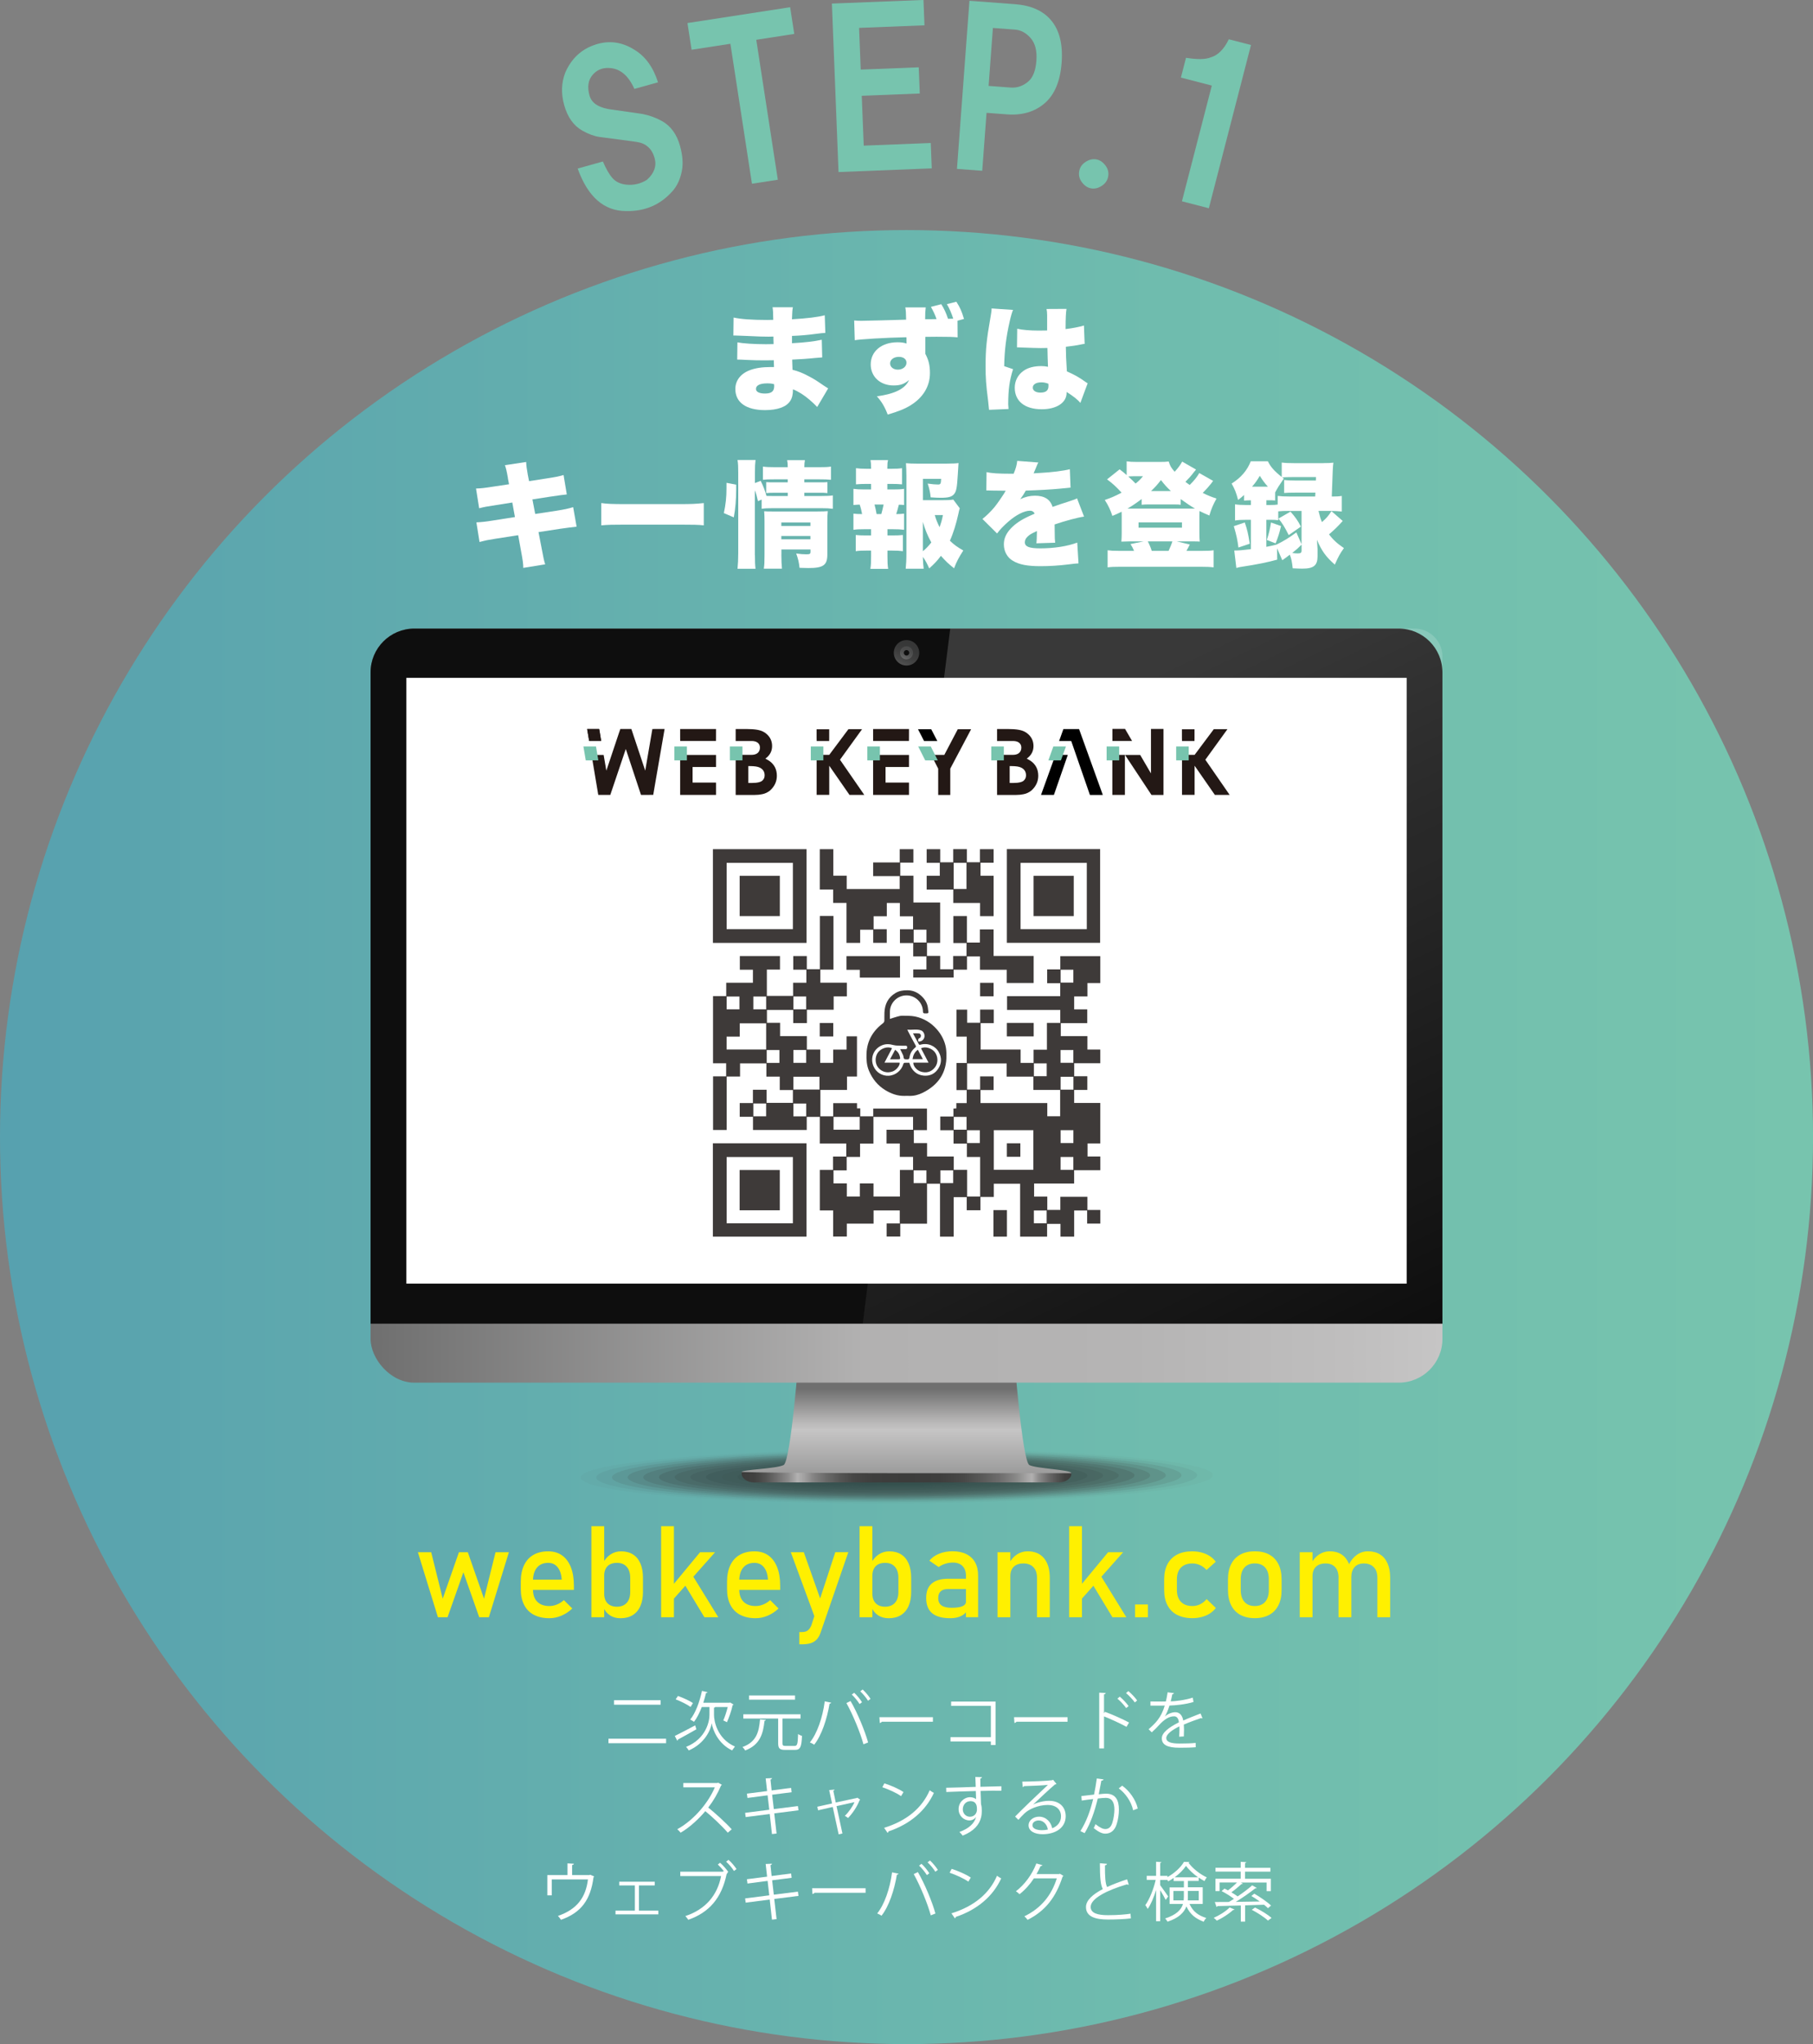 <?xml version="1.0" encoding="UTF-8"?><svg xmlns="http://www.w3.org/2000/svg" xmlns:xlink="http://www.w3.org/1999/xlink" viewBox="0 0 487.73 549.6"><rect x="0" y="0" width="487.73" height="549.6" fill="#808080" stroke="none"/><defs><style>.i{fill:url(#e);}.j{fill:url(#d);}.k{fill:url(#c);}.l{fill:url(#b);}.m{fill:#272727;opacity:.62;}.n{fill:#3b3b3b;opacity:.25;}.o{fill:#373737;opacity:.31;}.p{fill:#444;opacity:.06;}.q{mix-blend-mode:multiply;opacity:.64;}.r{fill:#313131;opacity:.44;}.s{fill:#fff000;}.t{fill:#343434;opacity:.38;}.u{fill:#1a1a1a;opacity:.88;}.v{isolation:isolate;}.w{fill:#3e3e3e;opacity:.19;}.x{fill:#3e3a39;}.y{fill:#141414;}.z{fill:#231815;}.aa{fill:#fff;}.ab{fill:#77c4ae;}.ac{fill:#1e1e1e;opacity:.81;}.ad{fill:#242424;opacity:.69;}.ae{fill:#474747;opacity:0;}.af{fill:#212121;opacity:.75;}.ag{fill:#2a2a2a;opacity:.56;}.ah{fill:#414141;opacity:.12;}.ai{fill:#171717;opacity:.94;}.aj{fill:url(#f);}.aj,.ak{opacity:.56;}.ak{fill:url(#g);}.al{fill:url(#h);opacity:.18;}.am{fill:#2e2e2e;opacity:.5;}.an{fill:#0e0e0e;}</style><linearGradient id="b" x1="0" y1="305.73" x2="487.73" y2="305.73" gradientUnits="userSpaceOnUse"><stop offset="0" stop-color="#57a1af"/><stop offset=".11" stop-color="#5ca6ae"/><stop offset=".64" stop-color="#6fbcae"/><stop offset=".99" stop-color="#77c4ae"/></linearGradient><linearGradient id="c" x1="199.52" y1="396.1" x2="288.23" y2="396.1" gradientUnits="userSpaceOnUse"><stop offset="0" stop-color="#3c3c3b"/><stop offset=".04" stop-color="#414140"/><stop offset=".07" stop-color="#50504f"/><stop offset=".1" stop-color="#696868"/><stop offset=".14" stop-color="#8b8a8a"/><stop offset=".17" stop-color="#b2b1b1"/><stop offset=".19" stop-color="#a1a0a0"/><stop offset=".22" stop-color="#828181"/><stop offset=".26" stop-color="#686867"/><stop offset=".3" stop-color="#545453"/><stop offset=".34" stop-color="#464645"/><stop offset=".4" stop-color="#3e3e3d"/><stop offset=".5" stop-color="#3c3c3b"/><stop offset=".6" stop-color="#3e3e3d"/><stop offset=".67" stop-color="#474746"/><stop offset=".72" stop-color="#565655"/><stop offset=".78" stop-color="#6c6b6b"/><stop offset=".83" stop-color="#878786"/><stop offset=".87" stop-color="#a9a8a8"/><stop offset=".88" stop-color="#b2b1b1"/><stop offset=".9" stop-color="#8d8c8c"/><stop offset=".93" stop-color="#6a6969"/><stop offset=".96" stop-color="#50504f"/><stop offset=".98" stop-color="#414140"/><stop offset="1" stop-color="#3c3c3b"/></linearGradient><linearGradient id="d" x1="243.87" y1="373.39" x2="243.87" y2="396.33" gradientUnits="userSpaceOnUse"><stop offset="0" stop-color="#6f6f6f"/><stop offset=".11" stop-color="#838383"/><stop offset=".36" stop-color="#b3b2b2"/><stop offset=".48" stop-color="#c6c5c5"/><stop offset="1" stop-color="#9b9b9b"/></linearGradient><linearGradient id="e" x1="99.69" y1="270.38" x2="388.04" y2="270.38" gradientUnits="userSpaceOnUse"><stop offset="0" stop-color="#6f6f6f"/><stop offset=".46" stop-color="#b2b1b1"/><stop offset=".71" stop-color="#b5b4b4"/><stop offset=".91" stop-color="#bfbebe"/><stop offset="1" stop-color="#c6c5c5"/></linearGradient><linearGradient id="f" x1="245.28" y1="172.42" x2="242.45" y2="178.62" gradientUnits="userSpaceOnUse"><stop offset="0" stop-color="#565757"/><stop offset=".33" stop-color="#595a5a"/><stop offset=".59" stop-color="#636363"/><stop offset=".82" stop-color="#737474"/><stop offset="1" stop-color="#868686"/></linearGradient><linearGradient id="g" x1="244.59" y1="173.93" x2="243.14" y2="177.11" xlink:href="#f"/><linearGradient id="h" x1="359.95" y1="369.61" x2="275.24" y2="192.57" gradientUnits="userSpaceOnUse"><stop offset="0" stop-color="#fff" stop-opacity="0"/><stop offset="1" stop-color="#fff"/></linearGradient></defs><g class="v"><g id="a"><circle class="l" cx="243.87" cy="305.73" r="243.87"/><path class="aa" d="M197.37,85.38c1.83.43,5.03.65,8.94.65.37,0,.78,0,1.71-.03-.03-2.05-.06-2.61-.19-3.38h5.47c-.16.84-.16,1.06-.25,3.23,4.13-.25,7.02-.59,8.82-1.09l.16,4.75c-.9.06-1.09.06-2.73.28-2.08.28-3.82.43-6.24.53v1.96c3.51-.19,5.87-.47,8.01-.93l.12,4.75q-.65.03-1.99.16c-1.4.16-4.38.37-6.09.43q.03,1.43.09,2.73c1.61.43,2.61.81,4.25,1.68,1.58.84,1.96,1.06,4.16,2.58.47.31.68.43,1.18.75l-2.95,5q-.93-.99-2.11-1.99c-1.46-1.24-2.98-2.21-4.41-2.76,0,1.4-.22,2.33-.75,3.14-1.02,1.58-3.38,2.45-6.77,2.45-5.09,0-7.98-2.08-7.98-5.68,0-2.27,1.43-4.13,3.91-5.06,1.46-.56,3.32-.84,5.53-.84h.96c-.03-1.06-.06-1.68-.06-1.83-.65,0-1.93.03-2.39.03-1.8,0-3.23-.03-5-.12-1.37-.06-1.52-.09-2.45-.09l.06-4.63c1.37.28,4.47.5,7.64.5.65,0,1.12,0,2.08-.03v-.47q0-.06-.03-.81v-.75c-.71.03-1.02.03-1.3.03-1.68,0-2.2-.03-5.78-.19q-1.18-.03-2.33-.09c-.43-.03-.75-.03-.84-.03h-.53l.06-4.81ZM206.35,103.08c-1.89,0-2.98.53-2.98,1.49,0,.78.87,1.24,2.42,1.24,1.74,0,2.48-.59,2.48-1.99,0-.19-.03-.53-.03-.53-.75-.19-1.18-.22-1.89-.22Z"/><path class="aa" d="M253.21,81.78c.78,1.21,1.3,2.36,1.83,3.94.4,0,.87-.03,1.4-.03-.43-1.37-1.02-2.76-1.71-3.91l2.55-.65c.96,1.49,1.43,2.51,2.05,4.63l-1.74.47.03,4.47c-1.37-.12-2.3-.16-5.68-.16-1.12,0-1.77,0-3.01.03v4.56c.9,1.68,1.24,3.11,1.24,5.19,0,3.51-1.8,6.52-5.12,8.6-1.52.96-3.29,1.68-6.24,2.55-.78-2.08-1.71-3.6-2.92-4.91,4.88-.65,7.67-2.08,8.66-4.38-1.3,1.09-2.36,1.46-4.16,1.46-3.6,0-6.15-2.36-6.15-5.65,0-3.54,2.92-5.96,7.2-5.96.99,0,1.71.09,2.45.34-.03-.22-.03-.34-.03-.4v-.93s0-.19-.03-.37c-5.71.12-12.73.56-13.88.81l-.16-5.31c.78.06,1.12.09,1.89.09.84,0,9.56-.22,12.08-.31-.03-1.89-.06-2.51-.22-3.29h5.5c-.12,1.02-.16,1.49-.16,3.17,1.02,0,2.05,0,3.07-.03-.4-1.15-.84-2.11-1.52-3.29l2.76-.71ZM239.45,97.71c0,.96.87,1.68,2.08,1.68,1.3,0,2.33-.81,2.33-1.86,0-.96-.81-1.58-2.05-1.58-1.37,0-2.36.75-2.36,1.77Z"/><path class="aa" d="M272.53,83.33c-.28.62-.59,1.68-.9,3.07-.96,4.22-1.4,7.76-1.49,12.05l2.39.81c-.96,3.01-1.3,5.53-1.3,9.47,0,.16.03.56.09,1.24l-5.25.22q-.03-.56-.25-2.45c-.56-4.35-.68-6.06-.68-9.41,0-4.38.28-7.11,1.24-12.54.25-1.4.37-2.24.37-2.7v-.16l5.78.4ZM273.65,88.39c1.27.31,3.45.5,5.81.5.65,0,1.18,0,2.24-.03v-4.04c0-.75-.06-1.27-.16-1.74l5.37-.03c-.16.99-.25,2.36-.25,5.43,1.89-.22,3.76-.59,4.94-.96l.19,4.94c-.4.03-.5.06-1.15.19-.96.22-2.36.4-3.91.59.03,2.42.06,3.04.28,6.61,2.14.96,3.26,1.58,5,2.83.16.12.31.22.59.37l-1.96,5.28c-.71-.87-1.93-1.83-3.7-2.95v.25c0,2.64-2.7,4.41-6.68,4.41-4.56,0-7.27-2.17-7.27-5.78,0-1.86.84-3.48,2.36-4.56,1.18-.84,2.83-1.27,4.78-1.27.65,0,1.12.06,1.8.19-.03-.87-.03-1.02-.09-2.48-.03-1.06-.03-1.49-.06-2.58-.71.03-1.15.03-1.77.03-.93,0-2.73-.06-5.34-.16-.37-.03-.62-.03-.71-.03h-.37l.06-5ZM282.03,103.17c-.78-.28-1.24-.37-1.89-.37-1.43,0-2.3.56-2.3,1.43,0,.81.81,1.33,2.05,1.33,1.49,0,2.17-.56,2.17-1.8l-.03-.59Z"/><path class="aa" d="M136.65,128.59c-.34-1.96-.5-2.61-.81-3.51l5.71-.87c.03.96.19,2.02.44,3.45l.34,1.71,4.84-.75c2.2-.34,3.07-.5,4.44-.9l.87,5.22q-1.06.09-4.41.59l-4.84.75.75,3.91,5.74-.87c2.14-.34,3.17-.56,4.47-.96l.93,5.25q-1.77.19-4.38.56l-5.87.9.87,4.5c.5,2.67.56,2.98.93,4.16l-5.9.96c0-1.06-.12-1.96-.56-4.32l-.81-4.47-6.15.96c-2.14.34-2.3.37-4.25.87l-.84-5.28c1.27-.06,2.58-.19,4.44-.5l5.93-.93-.71-3.91-4.29.68c-2.64.4-3.35.53-4.63.87l-.84-5.31c1.37-.03,2.39-.16,4.56-.5l4.32-.65-.31-1.61Z"/><path class="aa" d="M161.75,135.26c1.46.22,3.14.28,6.37.28h14.84c3.1,0,4.29-.06,6.37-.28v5.99c-1.49-.16-2.86-.19-6.4-.19h-14.78c-3.48,0-4.5.03-6.4.19v-5.99Z"/><path class="aa" d="M194.73,137.96c.5-2.36.71-4.29.71-6.68v-1.46l2.61.5v1.21c0,2.67-.22,5.37-.65,7.58l-2.67-1.15ZM203.09,149.26c0,1.71.03,2.55.16,3.67h-4.84c.12-1.15.19-2.64.19-4.29v-21.52c0-1.55-.03-2.42-.19-3.45h4.84c-.12,1.06-.16,1.8-.16,3.45v2.76l1.55-.59c.75,1.52,1.18,2.67,1.55,4.04.56.03.96.03,1.8.03h3.94v-.87h-3.42c-1.18,0-1.58.03-2.39.09v-2.95c.84.06,1.21.06,2.42.06h3.38v-.81h-3.42c-1.89,0-2.39.03-3.26.12v-3.54c.96.12,1.68.16,3.54.16h3.14c0-.87-.03-1.24-.16-1.89h4.78c-.12.68-.16,1.06-.16,1.89h3.79c1.8,0,2.42-.03,3.38-.16v3.54c-.93-.09-1.71-.12-3.32-.12h-3.85v.81h3.94c1.27,0,1.55,0,2.27-.06v2.95c-.71-.09-1.09-.09-2.36-.09h-3.85v.87h4.6c1.58,0,2.17-.03,3.07-.16v3.6c-1.02-.12-1.58-.16-3.07-.16h-13.01c-1.58,0-2.14.03-3.07.16v-2.48l-.99.43c-.28-1.27-.5-2.05-.84-2.95v17.45ZM210.2,149.14c0,1.52.06,2.64.16,3.76h-4.88c.16-1.03.19-1.83.19-3.76v-9.1c0-.93-.03-1.71-.09-2.58.78.06,1.02.06,2.08.06h12.3c1.33,0,2.02-.03,2.73-.09-.09.84-.12,1.65-.12,3.04v8.63c0,2.86-1.09,3.63-5.09,3.63-.56,0-1.12-.03-2.39-.06-.16-1.49-.37-2.39-.9-3.85,1.06.16,1.99.22,2.67.22.99,0,1.18-.09,1.18-.68v-.62h-7.83v1.4ZM218.02,141.41v-.93h-7.83v.93h7.83ZM218.02,145.01v-.9h-7.83v.9h7.83Z"/><path class="aa" d="M240.26,131.6c1.37,0,2.08-.03,2.95-.16v4.35c-.5-.06-.81-.09-1.4-.09-.37,1.46-.44,1.65-.71,2.52.87,0,1.43-.03,2.11-.12v4.35c-.96-.12-1.61-.16-2.95-.16h-1.52v1.68h1.3c1.27,0,1.99-.03,2.86-.12v4.35c-.93-.12-1.55-.16-2.86-.16h-1.3v1.46c0,1.58.03,2.45.19,3.45h-4.78c.16-1.09.19-1.83.19-3.45v-1.46h-1.3c-1.3,0-1.93.03-2.83.16v-4.35c.87.09,1.58.12,2.83.12h1.3v-1.68h-1.83c-1.27,0-2.05.03-2.92.16v-4.35c.78.09,1.21.12,2.33.12-.19-.99-.34-1.65-.65-2.55-.71.03-1.12.06-1.68.12v-4.35c.93.12,1.58.16,2.92.16h1.83v-1.49h-1.24c-1.18,0-1.89.03-2.83.12v-4.35c.9.12,1.46.16,2.83.16h1.24v-.28c0-.87-.06-1.55-.16-2.05h4.72c-.16.59-.19,1.09-.19,2.05v.28h1.12c1.37,0,1.96-.03,2.83-.16v4.35c-.96-.09-1.65-.12-2.83-.12h-1.12v1.49h1.55ZM237.09,138.21c.25-.87.4-1.52.62-2.55h-2.45c.25.96.4,1.58.56,2.55h1.27ZM258.18,136.69c-.12.43-.22.71-.37,1.52-.56,2.58-1.4,5.28-2.27,7.17,1.15,1.12,1.86,1.61,3.6,2.64-1.24,1.92-1.77,2.95-2.48,4.78-1.55-1.24-2.17-1.83-3.54-3.35-.99,1.34-1.74,2.11-3.14,3.38-.62-1.4-1.02-2.11-1.71-3.11.03,1.37.09,2.14.22,3.2h-4.84c.12-1.3.19-2.36.19-4.29v-20.74c0-1.06-.06-2.55-.12-3.35.87.09,1.71.12,2.86.12h8.14c1.49,0,2.61-.06,3.14-.16q-.09,1.18-.19,3.04c-.22,3.7-.4,4.63-1.06,5.37-.59.68-1.52.93-3.57.93-.65,0-1.37-.03-2.67-.12-.12-1.24-.34-2.33-.81-3.7,1.3.19,2.11.25,2.79.25s.78-.19.84-1.52h-4.91v5.74h4.75c1.77,0,2.61-.03,3.42-.16l1.74,2.33ZM248.27,148.21c.84-.68,1.55-1.43,2.27-2.36-.99-1.8-1.71-3.51-2.27-5.53v7.89ZM251.47,138.49c.34,1.18.71,2.11,1.3,3.26.4-1.15.59-1.74.9-3.26h-2.21Z"/><path class="aa" d="M265.39,126.94c1.34.31,3.2.43,6.43.43h.87c.62-1.49.84-2.33.96-3.45l5.68.43c-.25.47-.28.5-.65,1.46-.4.9-.59,1.4-.62,1.46q.31-.03,1.89-.12c3.04-.16,6.21-.56,7.86-.99l.19,4.94c-.96.09-1.89.19-2.79.28-2.2.22-6.09.44-9.25.53-.53.93-.75,1.3-1.49,2.3,1.33-.62,2.61-.93,3.94-.93,2.58,0,4.13.99,4.75,3.01q.53-.19,2.17-.75c.09-.03.93-.31,1.93-.62,1.77-.59,1.99-.65,2.48-.93l1.89,4.91c-1.61.22-4.94,1.09-7.92,2.11.03.84.03.87.03,2.24s.03,1.86.12,2.67l-5.06.16c.09-.47.12-1.43.16-3.29l-.28.12c-1.43.68-1.61.81-2.17,1.3-.53.47-.81,1.02-.81,1.58,0,1.18,1.15,1.65,4.16,1.65,3.73,0,7.3-.56,9.94-1.55l.34,5.59q-.9.03-2.76.28c-2.48.31-5.06.47-7.48.47-3.51,0-5.71-.43-7.39-1.43-1.55-.9-2.45-2.55-2.45-4.41,0-1.46.47-2.64,1.52-3.91,1.15-1.33,2.55-2.36,4.47-3.32.75-.37,1.06-.5,2.3-1.06-.28-.53-.65-.78-1.24-.78-1.58,0-3.73,1.09-5.9,2.98-1.3,1.15-2.14,2.02-2.98,3.14l-3.94-3.91c.99-.75,2.3-2.02,3.29-3.23.68-.84,1.93-2.64,2.39-3.38q.47-.78.59-.99h-.99q-1.34,0-2.67-.03c-.44-.03-.65-.03-1.09-.03h-.47l.06-4.91Z"/><path class="aa" d="M326.35,129.3c-.19.22-.19.25-.59.78-.5.65-1.33,1.58-2.2,2.45,1.24.62,2.17,1.02,3.7,1.52-.93,1.68-1.34,2.64-1.93,4.56-1.3-.56-1.77-.78-2.64-1.21-.03.47-.03.71-.03,1.33v4.5c0,1.12.03,1.68.09,2.39-.19-.03-.87-.06-2.05-.06h-4.16l3.54.84c-.19.4-.22.47-.4.78-.12.22-.25.43-.37.68-.03.09-.06.12-.12.25h4.25c1.55,0,2.11-.03,3.04-.16v4.6c-.96-.12-1.74-.16-3.42-.16h-21.67c-1.68,0-2.42.03-3.42.16v-4.6c.9.12,1.49.16,3.04.16h4.07c-.25-.62-.47-1.06-.96-1.83l3.51-.71h-3.94q-1.71.03-2.02.06c.06-.87.09-1.33.09-2.39v-4.44c0-.53,0-.75-.03-1.21-.87.43-1.27.62-2.48,1.12-.53-1.62-1.12-2.86-2.05-4.29,1.46-.47,2.79-1.03,4.53-1.96-1.55-1.68-2.33-2.39-3.91-3.57l3.38-2.7c.9.68,1.21.93,1.89,1.55v-3.7c.9.12,1.37.16,2.89.16h5.84c1.46,0,1.89-.03,2.58-.12.43,1.3.62,1.62,1.61,2.76.99-1.09,1.55-1.86,2.02-2.73l3.73,2.14c-.19.22-.25.31-.62.75-.65.87-1.34,1.65-2.24,2.55.47.37.62.47,1.15.84,1.09-1.06,1.99-2.14,2.58-3.2l3.73,2.11ZM307.13,134.17c-1.61,1.21-2.55,1.83-3.82,2.58h18.17c-1.21-.71-2.2-1.37-3.85-2.55v1.52c-.5-.09-.81-.09-1.74-.09h-7.27c-.53,0-1.02.03-1.49.09v-1.55ZM304.83,128.06c-.47,0-.81,0-1.3.06.93.84,1.27,1.18,1.96,1.89.87-.68,1.27-1.09,1.99-1.96h-2.64ZM306.29,141.88h11.68v-1.43h-11.68v1.43ZM314.37,148.12c.28-.56.9-2.08,1.02-2.55h-6.61c.37.68.81,1.71,1.06,2.55h4.53ZM314.99,132.03c-1.12-1.06-1.58-1.55-2.67-2.95-1.09,1.37-1.52,1.86-2.67,2.95h5.34Z"/><path class="aa" d="M355.95,124.52c1.21,0,2.11-.03,2.76-.12-.09.56-.12.87-.19,2.39-.06,1.99-.19,5.09-.25,6.71,1.33,0,1.86-.03,2.7-.16v4.19c-.96-.09-2.02-.16-3.04-.16h-3.23c.4,1.65.53,2.02.93,3.01,1.18-1.03,1.8-1.74,2.55-2.95l3.04,2.64c-1.18,1.33-2.42,2.55-3.69,3.6,1.09,1.46,2.17,2.45,4.01,3.7-1.06,1.49-1.46,2.2-2.45,4.44-2.39-2.08-3.57-3.73-4.81-6.68.03.5.09,1.34.16,2.48v1.96c0,2.48-1.02,3.32-4.13,3.32-.56,0-1.27-.03-2.55-.09-.19-1.71-.34-2.58-.78-3.66-.87.68-1.02.78-2.02,1.49l-1.4-3.2.03,3.04c-2.42.68-5.37,1.3-9.97,1.99-.12.03-.47.09-1.02.25l-.56-4.69c1.3,0,2.14-.09,4.47-.37v-7.89h-1.12c-1.33,0-2.39.06-3.14.19v-4.35c.71.12,1.83.19,3.17.19h1.09v-1.27h-.22c-.56,0-.99.03-1.61.09v-1.52c-.62.56-.87.75-1.61,1.34-.53-2.02-.87-2.86-1.74-4.41,2.52-1.58,4.19-3.54,5.15-5.99h4.6c.78,1.55,1.68,2.58,3.73,4.22v-3.88c.93.12,1.8.16,3.26.16h7.89ZM333.16,147.22c-.25-2.02-.53-3.32-1.24-5.75l2.95-.99c.65,1.86.93,3.14,1.34,5.71l-3.04,1.02ZM341.08,130.85c-.9-1.02-1.37-1.62-2.17-2.92-.71,1.21-1.12,1.8-2.08,2.92h4.25ZM353.81,133.49q.03-.75.06-1.03h-5.43c-1.43,0-2.21.03-2.98.09v-3.51c.78.12,1.33.16,2.98.16h5.56l.03-.93h-6.3c-1.15,0-2.2.03-2.79.09l.43.31c-1.3,1.89-1.65,2.45-2.33,3.73v2.17c-.59-.06-.81-.06-1.68-.06h-.68v1.27h1.12c.81,0,1.4-.03,1.92-.12v-2.33c.9.12,1.71.16,3.04.16h7.05ZM346.76,137.37c-1.3,0-2.02.03-2.89.12v2.39c-.65-.09-1.15-.12-2.11-.12h-1.09v7.27c1.12-.22,1.46-.28,2.76-.62,1.86-.9,3.38-1.83,5.31-3.26l1.4,3.17v-8.94h-3.38ZM340.8,145.17c.59-1.8.84-2.86,1.12-4.69l2.7.96c-.4,1.77-.81,3.07-1.46,4.66l-2.36-.93ZM347.16,137.56c1.3,1.46,2.05,2.52,2.79,4.04l-3.26,2.27c-1.15-2.27-1.71-3.17-2.76-4.44l3.23-1.86ZM350.15,146.44c-.96.96-1.27,1.24-2.52,2.24.75.09,1.06.12,1.43.12.87,0,1.09-.16,1.09-.81v-1.55Z"/><path class="s" d="M112.41,417.35h3.59l3.1,12.48,4.36-12.48h2.39l4.36,12.48,3.1-12.48h3.59l-5.39,17.48h-2.59l-4.26-12.08-4.26,12.08h-2.59l-5.39-17.48Z"/><path class="s" d="M143.62,434.18c-1.15-.61-2.02-1.5-2.62-2.67-.6-1.17-.9-2.59-.9-4.25v-1.97c0-1.73.29-3.21.87-4.43.58-1.22,1.42-2.16,2.52-2.79,1.1-.64,2.43-.96,3.97-.96,1.46,0,2.71.36,3.74,1.09,1.03.73,1.82,1.79,2.37,3.17.54,1.38.82,3.04.82,4.97v1.15h-11.79v-2.76h8.52c-.1-1.43-.47-2.54-1.1-3.33-.63-.79-1.49-1.19-2.55-1.19-1.3,0-2.31.43-3.02,1.28-.71.85-1.07,2.06-1.07,3.62v2.22c0,1.45.38,2.56,1.15,3.33s1.85,1.16,3.25,1.16c.7,0,1.39-.14,2.07-.42.69-.28,1.3-.67,1.84-1.18l2.26,2.26c-.86.83-1.84,1.47-2.91,1.93-1.08.46-2.16.68-3.25.68-1.62,0-3-.3-4.14-.91Z"/><path class="s" d="M159.1,410.35h3.44v24.49h-3.44v-24.49ZM164.08,434.31c-.81-.52-1.4-1.26-1.79-2.21l.24-3.65c0,.75.13,1.39.4,1.92.27.53.66.93,1.17,1.21.51.28,1.13.42,1.86.42,1.13,0,2.01-.35,2.64-1.04.62-.69.94-1.66.94-2.92v-3.79c0-1.28-.31-2.27-.94-2.98-.62-.71-1.5-1.06-2.64-1.06-.73,0-1.35.13-1.86.4-.51.27-.9.67-1.17,1.19-.27.52-.4,1.15-.4,1.88l-.35-3.37c.53-1.02,1.22-1.81,2.07-2.37.85-.56,1.8-.83,2.85-.83,1.23,0,2.29.28,3.17.83s1.55,1.37,2.01,2.43c.46,1.07.69,2.35.69,3.86v3.81c0,1.48-.24,2.75-.71,3.81-.47,1.06-1.16,1.86-2.07,2.42-.91.56-2,.83-3.27.83-1.09,0-2.04-.26-2.85-.78Z"/><path class="s" d="M177.86,410.35h3.44v24.49h-3.44v-24.49ZM179.34,428.2l8.99-10.85h4.04l-13.25,14.92.22-4.08ZM183.4,424.75l2.21-2.29,7.63,12.38h-3.74l-6.1-10.09Z"/><path class="s" d="M199.11,434.18c-1.15-.61-2.02-1.5-2.62-2.67-.6-1.17-.9-2.59-.9-4.25v-1.97c0-1.73.29-3.21.87-4.43.58-1.22,1.42-2.16,2.52-2.79,1.1-.64,2.43-.96,3.97-.96,1.46,0,2.71.36,3.74,1.09,1.03.73,1.82,1.79,2.37,3.17s.82,3.04.82,4.97v1.15h-11.79v-2.76h8.52c-.1-1.43-.47-2.54-1.1-3.33-.63-.79-1.49-1.19-2.55-1.19-1.3,0-2.31.43-3.02,1.28-.71.85-1.07,2.06-1.07,3.62v2.22c0,1.45.38,2.56,1.15,3.33s1.85,1.16,3.25,1.16c.7,0,1.39-.14,2.07-.42.69-.28,1.3-.67,1.84-1.18l2.26,2.26c-.86.83-1.84,1.47-2.91,1.93-1.08.46-2.16.68-3.25.68-1.62,0-3-.3-4.14-.91Z"/><path class="s" d="M212.74,417.35h3.5l5.37,15.19-1.9,3.72-6.97-18.91ZM228.21,417.35l-7.44,21.57c-.27.8-.62,1.43-1.06,1.89-.44.47-.98.8-1.62,1-.64.2-1.43.3-2.36.3h-.69v-3.3h.69c.64,0,1.15-.13,1.52-.39.38-.26.7-.7.99-1.33l6.47-19.75h3.5Z"/><path class="s" d="M231.24,410.35h3.44v24.49h-3.44v-24.49ZM236.23,434.31c-.81-.52-1.4-1.26-1.79-2.21l.24-3.65c0,.75.13,1.39.4,1.92.27.53.66.93,1.17,1.21.51.28,1.13.42,1.86.42,1.13,0,2.01-.35,2.64-1.04.62-.69.94-1.66.94-2.92v-3.79c0-1.28-.31-2.27-.94-2.98-.62-.71-1.5-1.06-2.64-1.06-.73,0-1.35.13-1.86.4-.51.27-.9.67-1.17,1.19-.27.52-.4,1.15-.4,1.88l-.35-3.37c.53-1.02,1.22-1.81,2.07-2.37.85-.56,1.8-.83,2.85-.83,1.23,0,2.29.28,3.17.83s1.55,1.37,2.01,2.43c.46,1.07.69,2.35.69,3.86v3.81c0,1.48-.24,2.75-.71,3.81-.47,1.06-1.16,1.86-2.07,2.42-.91.56-2,.83-3.27.83-1.09,0-2.04-.26-2.85-.78Z"/><path class="s" d="M250.76,433.75c-1.07-.89-1.6-2.25-1.6-4.07s.49-3.03,1.47-3.89c.98-.86,2.45-1.3,4.43-1.3h4.97l.24,2.76h-5.19c-.9,0-1.57.2-2.01.6-.44.4-.67,1.01-.67,1.83,0,.89.29,1.54.88,1.97s1.48.64,2.69.64c1.31,0,2.29-.14,2.94-.42.65-.28.97-.72.97-1.31l.35,2.46c-.3.47-.68.86-1.12,1.16-.44.3-.96.53-1.54.68-.58.15-1.24.23-1.97.23-2.16,0-3.77-.45-4.83-1.34ZM259.87,423.75c0-1.15-.31-2.04-.92-2.67-.61-.63-1.48-.95-2.6-.95-.7,0-1.38.11-2.05.32-.67.21-1.26.51-1.78.89l-2.51-1.72c.66-.8,1.54-1.42,2.62-1.86s2.29-.67,3.61-.67c1.45,0,2.69.25,3.72.77,1.03.51,1.82,1.25,2.36,2.22.54.97.81,2.14.81,3.51v11.23h-3.27v-11.08Z"/><path class="s" d="M268.36,417.35h3.44v17.48h-3.44v-17.48ZM278.97,424.24c0-1.24-.32-2.19-.96-2.86-.64-.67-1.54-1.01-2.69-1.01s-1.99.3-2.6.89c-.61.6-.92,1.43-.92,2.51l-.35-3.37c.54-1.06,1.24-1.87,2.11-2.44.87-.57,1.83-.86,2.89-.86,1.9,0,3.37.62,4.4,1.86,1.04,1.24,1.56,3,1.56,5.26v10.61h-3.44v-10.59Z"/><path class="s" d="M287.63,410.35h3.44v24.49h-3.44v-24.49ZM289.11,428.2l8.99-10.85h4.04l-13.25,14.92.22-4.08ZM293.17,424.75l2.21-2.29,7.63,12.38h-3.74l-6.1-10.09Z"/><path class="s" d="M305.36,431.4h3.44v3.44h-3.44v-3.44Z"/><path class="s" d="M316.65,434.2c-1.13-.6-1.99-1.46-2.58-2.59-.6-1.13-.89-2.5-.89-4.11v-2.88c0-1.58.3-2.94.89-4.06.59-1.12,1.46-1.98,2.58-2.57s2.49-.88,4.08-.88c.91,0,1.77.11,2.57.33s1.52.54,2.16.95c.64.42,1.17.92,1.6,1.52l-2.48,2.22c-.49-.56-1.07-.99-1.73-1.3-.66-.3-1.35-.46-2.07-.46-1.33,0-2.35.37-3.08,1.11-.73.74-1.09,1.79-1.09,3.13v2.88c0,1.38.36,2.45,1.09,3.2.72.75,1.75,1.13,3.09,1.13.73,0,1.43-.16,2.09-.49.66-.33,1.24-.79,1.72-1.38l2.48,2.39c-.44.58-.98,1.08-1.62,1.49-.64.41-1.36.72-2.16.93s-1.65.32-2.55.32c-1.59,0-2.96-.3-4.08-.89Z"/><path class="s" d="M333.67,434.2c-1.08-.6-1.9-1.46-2.47-2.6-.57-1.14-.85-2.51-.85-4.12v-2.85c0-1.58.28-2.94.85-4.07.57-1.13,1.39-1.99,2.47-2.58,1.08-.59,2.38-.88,3.89-.88s2.81.29,3.89.88c1.08.59,1.9,1.45,2.47,2.58.57,1.13.85,2.48.85,4.07v2.9c0,1.59-.28,2.96-.85,4.08-.57,1.13-1.39,1.99-2.47,2.58-1.08.59-2.37.89-3.89.89s-2.81-.3-3.89-.89ZM340.35,430.69c.66-.75.99-1.81.99-3.17v-2.9c0-1.36-.33-2.41-.99-3.15-.66-.74-1.59-1.11-2.79-1.11s-2.13.37-2.79,1.11c-.66.74-.99,1.79-.99,3.15v2.9c0,1.36.33,2.41.99,3.17.66.75,1.59,1.13,2.79,1.13s2.13-.38,2.79-1.13Z"/><path class="s" d="M349.65,417.35h3.44v17.48h-3.44v-17.48ZM360.1,424.24c0-1.24-.3-2.19-.91-2.86-.61-.67-1.46-1.01-2.58-1.01s-1.99.3-2.6.89c-.61.6-.92,1.43-.92,2.51l-.35-3.37c.54-1.06,1.24-1.87,2.11-2.44.87-.57,1.83-.86,2.89-.86,1.22,0,2.27.28,3.13.83s1.52,1.37,1.98,2.43c.45,1.07.68,2.35.68,3.86v10.61h-3.44v-10.59ZM370.54,424.24c0-1.24-.32-2.19-.96-2.86s-1.54-1.01-2.69-1.01c-1.07,0-1.89.33-2.48.98-.58.65-.88,1.57-.88,2.76l-.69-3.37c.55-1.16,1.28-2.05,2.18-2.69.9-.63,1.9-.95,2.99-.95,1.26,0,2.33.28,3.23.83s1.57,1.37,2.04,2.43c.47,1.07.7,2.35.7,3.86v10.61h-3.44v-10.59Z"/><path class="aa" d="M163.69,467.49h15.5v1.21h-15.5v-1.21ZM165.18,457.14h12.54v1.21h-12.54v-1.21Z"/><path class="aa" d="M181.53,466.75c1.34-.65,3.47-1.78,5.48-2.84l.33,1.05c-1.79,1.02-3.74,2.1-4.97,2.76,0,.14-.07.26-.17.31l-.67-1.28ZM182.39,456c1.36.48,3.12,1.29,4.03,1.9l-.64,1.05c-.88-.64-2.62-1.52-4.02-2.04l.62-.91ZM192.42,458.97c-.05.1-.17.17-.34.19v1.91c-.02,1.48.76,6.4,5.64,8.53-.22.28-.57.74-.76,1.04-3.79-1.78-5.24-5.59-5.48-7.26h-.02c-.26,1.69-1.83,5.4-6.17,7.26-.14-.26-.5-.72-.72-.95,5.47-2.19,6.31-7.04,6.29-8.62v-2.1h-2.07c-.59,1.55-1.29,2.95-2.09,3.98-.24-.19-.71-.45-1.02-.6,1.4-1.72,2.52-4.72,3.16-7.72l1.5.36c-.05.12-.17.19-.4.19-.21.88-.47,1.78-.74,2.64h7.05l.19-.07.91.57c-.03.05-.16.12-.26.15-.31,1.48-.97,3.35-1.53,4.59-.24-.14-.71-.36-.98-.48.4-.9.88-2.35,1.19-3.6h-3.35Z"/><path class="aa" d="M206.03,462.43c-.02.12-.14.22-.36.26-.38,3.35-1.1,6.4-5.21,7.97-.14-.29-.47-.71-.72-.93,3.79-1.36,4.45-4.14,4.72-7.43l1.57.14ZM210.51,468.71c0,.59.14.72.84.72h2.4c.74,0,.86-.48.95-3.21.26.22.74.43,1.05.52-.12,2.97-.45,3.76-1.91,3.76h-2.6c-1.48,0-1.9-.38-1.9-1.79v-6.64h-9.38v-1.14h15.4v1.14h-4.76l-.09.02v6.62ZM213.88,455.87v1.12h-12.38v-1.12h12.38Z"/><path class="aa" d="M223.62,457.8c-.05.14-.19.24-.45.26-.69,4.14-2.12,8.5-4.14,11.05-.31-.24-.78-.46-1.16-.62,1.93-2.34,3.45-6.72,4-11.05l1.74.36ZM232.29,469c-.81-3.02-2.81-7.91-4.59-11.1l1.12-.54c1.81,3.09,3.83,7.95,4.72,11.14l-1.26.5ZM229.79,455.14c.79.71,1.64,1.78,2.1,2.55l-.65.48c-.48-.78-1.38-1.9-2.1-2.55l.66-.48ZM232.07,454.25c.78.72,1.64,1.76,2.12,2.53l-.67.5c-.48-.78-1.38-1.88-2.1-2.53l.66-.5Z"/><path class="aa" d="M236.57,461.71h14.4v1.22h-13.74c-.1.17-.33.29-.55.33l-.1-1.55Z"/><path class="aa" d="M267.82,457.52v11.67h-1.26v-.95h-10.86v-1.16h10.86v-8.42h-10.69v-1.16h11.95Z"/><path class="aa" d="M272.79,461.71h14.4v1.22h-13.74c-.1.17-.33.29-.55.33l-.1-1.55Z"/><path class="aa" d="M303.05,464.3c-1.76-.95-4.17-2.07-6.05-2.81v8.6h-1.29v-14.98l1.74.1c-.02.19-.16.31-.45.36v5.07l.26-.38c2.02.74,4.69,1.93,6.48,2.88l-.69,1.16ZM301.24,456.18c.79.66,1.83,1.74,2.38,2.54l-.66.53c-.52-.74-1.57-1.9-2.35-2.52l.62-.55ZM303.55,454.69c.81.67,1.85,1.76,2.36,2.52l-.62.53c-.53-.74-1.59-1.88-2.36-2.52l.62-.53Z"/><path class="aa" d="M323.49,462s-.07.03-.1.03c-.1,0-.19-.05-.26-.1-1.31.43-3.22,1.14-4.66,1.76.03.4.05.84.05,1.35,0,.55-.02,1.17-.05,1.84l-1.26.07c.05-.62.09-1.41.09-2.09,0-.26,0-.5-.02-.69-1.95.95-3.53,2.1-3.53,3.14s1.19,1.48,3.57,1.48c1.67,0,3.22-.04,4.33-.17l.02,1.16c-1.02.1-2.57.14-4.34.14-3.31,0-4.78-.79-4.78-2.55,0-1.52,2-2.98,4.59-4.28-.1-1.09-.59-1.62-1.28-1.62-1.26,0-2.57.71-4.12,2.43-.48.54-1.16,1.21-1.9,1.88l-.84-.84c1.72-1.52,3.34-2.97,4.34-6.36l-.97.02h-2.88v-1.12c1.05.02,2.28.02,2.98.02l1.17-.02c.19-.79.34-1.53.47-2.46l1.69.21c-.03.17-.17.28-.43.31-.12.69-.28,1.29-.43,1.91,1.17-.02,3.69-.29,5.93-1l.21,1.16c-2.16.67-4.76.91-6.47.97-.41,1.29-.85,2.33-1.24,2.91h.02c.76-.67,1.9-1.12,2.78-1.12,1.17,0,1.91.84,2.14,2.24,1.45-.66,3.28-1.36,4.66-1.9l.53,1.31Z"/><path class="aa" d="M194.2,479.88c-.03.09-.12.16-.22.19-.93,2.19-2.03,4.09-3.45,5.93,1.88,1.5,4.71,4.07,6.31,5.85l-1.05.91c-1.52-1.76-4.29-4.38-6.05-5.79-1.52,1.84-4.14,4.36-6.64,5.79-.19-.26-.6-.69-.9-.93,4.78-2.62,8.55-7.52,10.1-11.26h-8.47v-1.17h9.14l.22-.09,1,.57Z"/><path class="aa" d="M208.29,487.58l.62,5.41-1.24.14-.6-5.4-6.47.83-.15-1.14,6.5-.83-.45-3.88-5.41.71-.16-1.16,5.43-.69-.38-3.41,1.69-.07c0,.17-.16.31-.4.38l.31,2.93,5.24-.69.14,1.17-5.24.67.45,3.86,6.48-.81.16,1.14-6.52.83Z"/><path class="aa" d="M231.43,483.91c-.05.05-.12.1-.19.12-.69,1.78-1.86,3.5-3.1,4.78-.21-.19-.59-.43-.86-.59,1-.91,2.1-2.52,2.59-3.67l-4.83,1.07,1.59,7.36-1.02.22-1.59-7.36-3.93.9-.22-.96,3.97-.88-.78-3.59,1.43-.14c0,.14-.09.24-.31.34l.65,3.14,5.67-1.22.12-.09.81.57Z"/><path class="aa" d="M237.92,479.5c1.79.57,3.86,1.46,5.14,2.34l-.66,1.09c-1.24-.88-3.28-1.79-5.04-2.4l.55-1.03ZM237.85,491.45c6.12-1.9,10.19-5.33,12.26-10.1.36.29.76.52,1.12.71-2.16,4.72-6.36,8.4-12.21,10.35-.02.15-.12.33-.24.4l-.93-1.35Z"/><path class="aa" d="M262.49,480.46c-.02-.38-.07-2.26-.1-2.69l1.78.07c-.02.14-.14.31-.45.36,0,.21,0,.41.03,2.22,2.12-.07,4.35-.12,5.64-.14v1.19c-1.47-.03-3.55,0-5.6.07.03,1.34.07,2.59.12,3.53.17.57.21,1.09.21,1.81,0,.55-.05,1.19-.17,1.67-.45,2.02-1.93,3.79-4.97,5-.22-.29-.6-.72-.88-.98,2.64-.95,4.05-2.38,4.48-4.02h-.02c-.36.52-1,.91-1.78.91-1.53,0-2.9-1.26-2.9-3.02-.02-1.83,1.47-3.22,3.1-3.22.62,0,1.26.22,1.6.53,0-.29-.03-1.45-.07-2.19-1.79.03-7.24.22-7.95.26l-.03-1.14,3.93-.1,4.02-.14ZM262.82,486.52c0-.67,0-2.24-1.76-2.24-1.19.02-2.03.93-2.05,2.19,0,1.21.91,2,1.91,2,1.22,0,1.9-.95,1.9-1.95Z"/><path class="aa" d="M277.94,485.19c1.14-.59,2.91-1,4.28-1,2.74,0,4.47,1.6,4.47,4.14,0,3.12-2.74,4.84-6.21,4.84-2.24,0-3.78-.9-3.78-2.41,0-1.28,1.26-2.31,2.83-2.31,1.95,0,3.26,1.55,3.52,3.12,1.38-.52,2.38-1.62,2.38-3.22,0-1.86-1.38-3.05-3.55-3.05-2.59,0-5.12,1.16-6.26,2.26-.52.48-1.19,1.21-1.66,1.74l-.88-.88c1.55-1.62,6.48-6.33,8.83-8.52-1,.14-4.45.28-6.41.34-.05.12-.22.22-.36.26l-.14-1.47c2.33-.02,6.78-.19,8.04-.38l.26-.12.91,1.12c-.09.07-.24.14-.41.15-1.22,1-4.5,4.07-5.84,5.36v.02ZM280.32,492.09c.52,0,1.12-.07,1.57-.17-.19-1.33-1.17-2.45-2.45-2.45-.9,0-1.69.48-1.69,1.28,0,1.05,1.43,1.34,2.57,1.34Z"/><path class="aa" d="M296.86,478.45c-.03.21-.24.29-.57.31-.19.97-.5,2.64-.71,3.67.78-.09,1.48-.16,1.91-.16,2.62-.03,3.52,1.71,3.52,4.29,0,1.29-.24,2.83-.59,3.86-.53,1.76-1.64,2.6-3.07,2.6-.71,0-1.64-.29-3.12-1.5.19-.31.33-.69.47-1.05,1.38,1.07,2.1,1.31,2.64,1.31.98,0,1.57-.62,1.91-1.72.36-1.07.55-2.66.55-3.54-.02-1.96-.66-3.14-2.38-3.12-.52,0-1.22.07-2.1.17-.86,3.52-1.88,6.54-3.53,9.31l-1.14-.55c1.67-2.67,2.62-5.35,3.43-8.62-.88.1-2.14.26-3.07.41l-.1-1.21c.85-.1,2.26-.26,3.41-.4.26-1.26.53-2.81.74-4.33l1.79.24ZM304.84,486.74c-.55-2.52-2.19-4.66-3.88-5.9l.93-.72c1.83,1.29,3.64,3.67,4.19,6.14l-1.24.48Z"/><path class="aa" d="M152.67,501.01l1.72.1c-.02.17-.22.33-.48.34v2.71h4.62l.26-.1,1.07.48c-.03.07-.12.14-.19.19-.79,6.04-3.29,9.54-8.76,11.45-.17-.29-.53-.74-.81-1.04,5.12-1.76,7.48-4.97,8.07-9.81h-9.74v4.28h-1.19v-5.45h5.43v-3.16Z"/><path class="aa" d="M176.13,505.94v1h-4.24v6.78h5.21v1h-11.52v-1h5.21v-6.78h-4.21v-1h9.55Z"/><path class="aa" d="M194.78,503.15c-.5-.64-1.16-1.36-1.67-1.83l.6-.48c.78.66,1.72,1.74,2.21,2.48l-.33.24.14.07c-.05.09-.14.16-.24.19-1.33,6.5-4.69,10.38-10.33,12.36-.21-.31-.55-.76-.79-1,5.41-1.79,8.62-5.57,9.62-10.76h-10.98v-1.17h11.43l.22-.16.12.05ZM197.44,503.04c-.43-.74-1.4-1.88-2.1-2.48l.64-.5c.79.66,1.66,1.72,2.16,2.48l-.69.5Z"/><path class="aa" d="M208.29,510.58l.62,5.42-1.24.14-.6-5.4-6.47.83-.15-1.14,6.5-.83-.45-3.88-5.41.71-.16-1.16,5.43-.69-.38-3.41,1.69-.07c0,.17-.16.31-.4.38l.31,2.93,5.24-.69.14,1.17-5.24.67.45,3.86,6.48-.81.16,1.14-6.52.83Z"/><path class="aa" d="M218.46,507.7h14.4v1.22h-13.74c-.1.17-.33.29-.55.33l-.1-1.55Z"/><path class="aa" d="M241.73,503.78c-.05.14-.19.24-.45.26-.69,4.14-2.12,8.5-4.14,11.05-.31-.24-.78-.46-1.16-.62,1.93-2.35,3.45-6.72,4-11.05l1.74.36ZM250.4,514.99c-.81-3.02-2.81-7.91-4.59-11.1l1.12-.54c1.81,3.09,3.83,7.95,4.72,11.14l-1.26.5ZM247.9,501.13c.79.71,1.64,1.78,2.1,2.55l-.65.48c-.48-.78-1.38-1.9-2.1-2.55l.66-.48ZM250.18,500.23c.78.72,1.64,1.76,2.12,2.53l-.67.5c-.48-.78-1.38-1.88-2.1-2.53l.66-.5Z"/><path class="aa" d="M256.02,502.49c1.79.57,3.86,1.46,5.14,2.34l-.66,1.09c-1.24-.88-3.28-1.79-5.04-2.4l.55-1.03ZM255.96,514.44c6.12-1.9,10.19-5.33,12.26-10.1.36.29.76.52,1.12.71-2.16,4.72-6.36,8.4-12.21,10.35-.02.15-.12.33-.24.4l-.93-1.35Z"/><path class="aa" d="M286.1,504.37c-.07.09-.16.17-.26.24-1.81,5.59-4.64,9.17-9.4,11.59-.21-.29-.53-.69-.88-.95,4.52-2.19,7.31-5.64,8.74-10.21h-6.16c-1,1.55-2.33,3.05-3.86,4.26-.24-.24-.64-.57-.98-.79,2.35-1.81,4.33-4.45,5.5-7.48l1.64.47c-.07.17-.28.22-.5.22-.34.76-.71,1.48-1.1,2.17h6.07l.21-.1.98.59Z"/><path class="aa" d="M303.65,506.73s-.09.02-.14.02c-.12,0-.26-.04-.36-.1-5.12,1.5-9.76,3.76-9.74,6.07,0,1.66,1.83,2.22,4.62,2.22s4.9-.21,6.1-.4l.1,1.26c-1.59.21-4.16.31-6.17.31-3.41,0-5.9-.79-5.91-3.33-.02-1.84,1.83-3.46,4.53-4.86-.59-1.05-.79-3.05-.79-6.95l1.9.16c-.02.22-.19.36-.53.41-.02,3.02.09,4.9.57,5.83,1.62-.76,3.48-1.45,5.38-2.07l.45,1.43Z"/><path class="aa" d="M323.54,511.92h-3.54c.98,2.17,2.43,3.09,4.52,3.79-.28.24-.57.66-.69,1-2.14-.83-3.62-1.88-4.67-4.14-.59,1.6-1.98,3.1-5.07,4.12-.12-.24-.45-.69-.66-.86,3.14-1.02,4.36-2.41,4.81-3.91h-3.6v-4.45h3.85v-1.71h-2.76v-.83c-.48.34-.97.66-1.47.91-.05-.1-.14-.24-.21-.38h-1.95v1.41c.5.64,1.85,2.57,2.16,3.03l-.67.93c-.26-.57-.93-1.74-1.48-2.62v8.36h-1.1v-8.41c-.6,1.98-1.43,3.93-2.26,5.1-.15-.31-.43-.76-.64-1.02,1.1-1.5,2.24-4.33,2.79-6.79h-2.41v-1.09h2.52v-3.79l1.43.1c-.02.1-.1.19-.33.22v3.47h1.95v.34c1.84-1,3.6-2.6,4.45-4.1.21,0,.4.02,1.47.05-.02.1-.12.17-.24.21,1.12,1.53,3.12,3.1,4.9,3.91-.22.28-.47.69-.62,1-.5-.26-1.03-.59-1.55-.95v.91h-2.9v1.71h3.98v4.45ZM315.67,510.96h2.76c.03-.33.05-.66.05-.98v-1.55h-2.81v2.54ZM322.3,504.75c-1.26-.9-2.47-2-3.24-3.07-.69,1.03-1.79,2.14-3.05,3.07h6.29ZM322.47,508.42h-2.91v1.59c0,.31-.02.64-.03.95h2.95v-2.54Z"/><path class="aa" d="M332.11,513.41c-.05.1-.19.16-.38.12-1.14,1.07-2.88,2.17-4.38,2.88-.19-.21-.59-.59-.84-.76,1.48-.64,3.22-1.71,4.29-2.79l1.31.55ZM337.42,509.15c1.57.9,3.52,2.26,4.52,3.19l-.83.72c-.28-.28-.64-.59-1.05-.93-1.69.07-3.43.12-5.1.16v4.38h-1.16v-4.34c-2.41.07-4.64.12-6.28.16-.03.14-.14.21-.26.22l-.45-1.31c1.03,0,2.34,0,3.79-.02.43-.26.9-.54,1.36-.83-.88-.69-2.21-1.52-3.33-2.09l.78-.67c.29.14.62.31.93.48.81-.6,1.76-1.43,2.43-2.12h-4.69v2.31h-1.1v-3.33h6.79v-1.91h-6.78v-1.03h6.78v-1.6l1.5.09c-.02.12-.12.21-.34.24v1.28h6.83v1.03h-6.83v1.91h6.95v3.33h-1.14v-2.31h-6.93l.55.29c-.07.09-.19.12-.38.12-.71.67-1.78,1.55-2.72,2.22.62.36,1.22.76,1.69,1.1,1.45-.98,2.91-2.07,3.91-2.98l1.24.71c-.09.1-.26.12-.41.1-1.4,1.12-3.4,2.52-5.24,3.64l6.43-.1c-.72-.53-1.52-1.07-2.24-1.48l.78-.62ZM337.64,512.89c1.53.72,3.45,1.91,4.43,2.79-.52.4-.74.55-.97.71-.9-.86-2.79-2.1-4.35-2.9l.88-.6Z"/><path class="ab" d="M155.41,45.32l6.78-1.9c.87,2.04,1.75,3.55,2.63,4.52.88.97,2.11,1.55,3.68,1.71,2.03.2,3.89-.25,5.57-1.33,1.94-1.76,2.62-3.7,2.03-5.82-.71-2.54-2.34-3.99-4.87-4.35l-9.97-1.33c-1.43-.21-2.96-.77-4.59-1.69-2.35-1.32-3.98-3.61-4.89-6.86-.87-3.11-.77-6.03.29-8.76,1.67-3.82,4.4-6.33,8.17-7.54,3.63-1.17,7.12-.69,10.45,1.42,2.93,1.77,5.04,4.69,6.33,8.74l-6.36,1.78c-1.63-3.66-3.91-5.53-6.83-5.63-1.85-.09-3.35.56-4.48,1.94-1.14,1.39-1.39,3.21-.76,5.47.32,1.13,1.02,2,2.1,2.61s2.41,1,3.98,1.17l8.09,1.16c1.93.37,3.71,1.02,5.34,1.93,2.35,1.32,3.96,3.54,4.83,6.65.71,2.54.88,4.78.51,6.71-.44,2.26-1.29,4.1-2.57,5.52-3.25,3.65-7.4,5.42-12.45,5.31-5.94-.01-10.29-3.83-13.02-11.44Z"/><path class="ab" d="M186.05,13.38l-1.11-7.18,27.62-4.26,1.11,7.18-10.22,1.58,5.8,37.63-6.96,1.07-5.8-37.63-10.44,1.61Z"/><path class="ab" d="M225.58,46.26l-1.78-45.3,24.63-.97.27,6.82-17.59.69.44,11.21,15.61-.61.28,7.04-15.61.61.53,13.41,18.03-.71.27,6.82-25.07.99Z"/><path class="ab" d="M260.8.21l12.29.92c4.24.32,7.45,1.73,9.61,4.25,2.3,2.67,3.27,6.5,2.9,11.47-.37,4.97-1.89,8.61-4.56,10.91-2.67,2.3-6.06,3.3-10.15,2.99l-5.49-.41-1.16,15.58-6.8-.51L260.8.21ZM265.94,23.1l5.93.44c1.76.13,3.34-.41,4.76-1.63,1.26-1.08,1.98-2.94,2.18-5.58.2-2.63-.31-4.66-1.53-6.07s-2.63-2.18-4.24-2.3l-5.93-.44-1.16,15.58Z"/><path class="ab" d="M297.46,44.6c.61.84.83,1.77.67,2.78-.16,1.01-.67,1.82-1.51,2.43-1.01.73-2.02,1.01-3.03.85-1.01-.16-1.89-.75-2.61-1.76-.61-.84-.83-1.77-.67-2.78.16-1.01.66-1.82,1.51-2.43,1.01-.73,2.02-1.01,3.03-.85,1.01.16,1.89.75,2.61,1.76Z"/><path class="ab" d="M317.68,20.87l1.38-5.33c3.06.49,5.26.45,6.62-.11,1.96-.55,3.59-2.18,4.89-4.87l5.97,1.54-11.34,43.89-7.24-1.87,8.04-31.11-8.31-2.15Z"/><g class="q"><path class="ae" d="M151.98,397.28c.02,4.21,39.98,7.48,89.27,7.29,49.29-.19,89.23-3.75,89.22-7.97-.02-4.21-39.99-7.48-89.27-7.29-49.29.19-89.23,3.75-89.22,7.97Z"/><path class="p" d="M156.2,397.26c.01,4.01,38.1,7.12,85.06,6.95,46.96-.18,85.02-3.58,85-7.59-.02-4.01-38.1-7.12-85.06-6.95-46.96.18-85.02,3.58-85,7.59Z"/><path class="ah" d="M160.41,397.25c.01,3.82,36.21,6.77,80.84,6.6,44.63-.17,80.8-3.4,80.79-7.21-.01-3.82-36.21-6.77-80.84-6.6-44.63.17-80.8,3.4-80.79,7.21Z"/><path class="w" d="M164.63,397.23c.01,3.62,34.32,6.42,76.62,6.26,42.3-.16,76.59-3.22,76.57-6.84-.01-3.62-34.32-6.42-76.62-6.26-42.3.16-76.59,3.22-76.57,6.84Z"/><path class="n" d="M168.85,397.21c.01,3.42,32.43,6.07,72.4,5.91,39.97-.15,72.37-3.04,72.36-6.46-.01-3.42-32.43-6.07-72.4-5.91-39.97.15-72.37,3.04-72.36,6.46Z"/><path class="o" d="M173.06,397.2c.01,3.22,30.54,5.71,68.19,5.57,37.65-.14,68.15-2.87,68.14-6.09-.01-3.22-30.54-5.71-68.19-5.57-37.65.14-68.15,2.87-68.14,6.08Z"/><path class="t" d="M177.28,397.18c.01,3.02,28.65,5.36,63.97,5.22,35.32-.13,63.94-2.69,63.93-5.71-.01-3.02-28.65-5.36-63.97-5.22-35.32.13-63.94,2.69-63.93,5.71Z"/><path class="r" d="M181.5,397.17c.01,2.82,26.76,5.01,59.75,4.88,32.99-.12,59.72-2.51,59.71-5.33-.01-2.82-26.76-5.01-59.75-4.88-32.99.13-59.72,2.51-59.71,5.33Z"/><path class="am" d="M185.71,397.15c0,2.62,24.87,4.65,55.53,4.54,30.66-.12,55.51-2.33,55.5-4.96-.01-2.62-24.87-4.65-55.53-4.54-30.66.12-55.51,2.33-55.5,4.96Z"/><path class="ag" d="M189.93,397.14c0,2.42,22.98,4.3,51.32,4.19,28.33-.11,51.29-2.16,51.28-4.58,0-2.42-22.98-4.3-51.32-4.19-28.33.11-51.29,2.16-51.28,4.58Z"/><path class="m" d="M194.14,397.12c0,2.22,21.09,3.95,47.1,3.85,26-.1,47.08-1.98,47.07-4.2,0-2.22-21.09-3.95-47.1-3.85-26,.1-47.08,1.98-47.07,4.2Z"/><path class="ad" d="M198.36,397.1c0,2.02,19.21,3.59,42.88,3.5,23.67-.09,42.86-1.8,42.85-3.83,0-2.02-19.21-3.59-42.88-3.5-23.67.09-42.86,1.8-42.85,3.83Z"/><path class="af" d="M202.58,397.09c0,1.82,17.32,3.24,38.66,3.16,21.35-.08,38.65-1.62,38.64-3.45,0-1.82-17.32-3.24-38.66-3.16-21.35.08-38.64,1.63-38.64,3.45Z"/><path class="ac" d="M206.79,397.07c0,1.63,15.43,2.89,34.44,2.81,19.02-.07,34.43-1.45,34.42-3.07,0-1.63-15.43-2.89-34.45-2.81-19.02.07-34.43,1.45-34.42,3.07Z"/><path class="u" d="M211.01,397.06c0,1.43,13.54,2.53,30.23,2.47,16.69-.06,30.21-1.27,30.21-2.7,0-1.43-13.54-2.53-30.23-2.47-16.69.06-30.21,1.27-30.21,2.7Z"/><path class="ai" d="M215.23,397.04c0,1.23,11.65,2.18,26.01,2.12,14.36-.05,26-1.09,25.99-2.32,0-1.23-11.65-2.18-26.01-2.12-14.36.05-26,1.09-25.99,2.32Z"/><path class="y" d="M219.44,397.02c0,1.03,9.76,1.83,21.79,1.78,12.03-.04,21.78-.91,21.78-1.94,0-1.03-9.76-1.83-21.79-1.78-12.03.05-21.78.92-21.78,1.94Z"/></g><path class="k" d="M263.88,394.32v-.71l-64.36,2.16v.51c.02,1.21,1.47,2.31,3.48,2.31h81.74c2.01,0,3.46-1.1,3.47-2.31l.03-.18-24.35-1.78Z"/><path class="j" d="M276.93,393.92c-1.96-.98-4.14-30.02-4.14-30.02h-57.85s-2.18,29.04-4.14,30.02c-1.96.98-11.29,1.24-11.28,1.85,7.65.33,44.34.33,44.34.33h44.35c0-.95-9.33-1.2-11.29-2.18Z"/><rect class="i" x="99.69" y="169.01" width="288.35" height="202.75" rx="11.77" ry="11.77"/><path class="an" d="M111.47,169.01h264.8c6.5,0,11.77,5.28,11.77,11.77v175.12H99.69v-175.12c0-6.5,5.28-11.77,11.77-11.77Z"/><rect class="aa" x="109.32" y="182.25" width="269.1" height="162.88"/><path class="aj" d="M247.29,175.52c0-1.89-1.53-3.42-3.42-3.42s-3.42,1.53-3.42,3.42,1.53,3.42,3.42,3.42,3.42-1.53,3.42-3.42Z"/><circle class="ak" cx="243.87" cy="175.52" r="1.76"/><path class="an" d="M244.6,175.52c0-.41-.33-.73-.73-.73s-.73.33-.73.73.33.73.73.73.73-.33.73-.73Z"/><path class="al" d="M388.04,355.9h-155.94l23.53-186.89h124.89c4.15,0,7.52,3.37,7.52,7.52v179.38Z"/><path class="x" d="M270.88,332.5h-3.63v-7.14h3.63v7.14Z"/><path class="x" d="M281.69,329.06v3.44h-7.26v-14.23h-7.08v3.56h-3.6v3.57h-3.68v-3.52h-3.51v10.62h-3.68v-14.23h-3.49v10.74h-7.2v3.47h-3.67v-3.53h3.53v-3.5h-7.04v3.56h-7.2v3.47h-3.68v-7.03h-3.58v-10.89h3.55v-3.59h3.57v-3.51h-7.13v-7.16h-3.51v3.53h-14.46v-3.55h-3.57v-3.7h3.55v-3.57h3.68v3.52h7.08v-3.45h-3.54v-3.6h-3.6v-3.57h-7.08v3.54h-3.6v14.38h-3.66v-14.43h3.52v-3.51h-3.53v-18.06h3.55v-3.59h7.18v-3.51h-3.52v-3.68h10.8v3.65h-3.53v7.07h7.06v-3.54h3.57v-3.51h-3.53v-3.66h3.65v3.53h3.51v-14.32h3.66v14.44h-3.53v3.51h7.13v3.68h-3.55v3.59h-7.2v3.59h-3.68v-3.54h-7.07v3.46h3.54v3.59h7.2v3.6h3.59v3.58h3.49v-3.56h3.6v-3.57h2.8v10.82h-2.68v3.6h-7.16v7.08h3.45v-3.53h6.4v1.4h.88v2.14h3.49v-2.08h14.45v5.79h-3.53v3.49h3.56v3.6h7.18v3.59h3.59v7.18h3.5v-10.64h-3.56v-3.6h-3.59v-3.59h-3.57v-3.7h3.54v-2.12c.27-.02.5-.03.78-.05v-1.43h2.79v-3.49h-2.74v-7.29h2.75v-7.09h-2.76v-7.26h2.87v3.53h3.49v-3.54h3.67v3.65h-3.53v7.09h10.75v3.59h3.49v-3.55h3.59v-7.2h3.59v-3.49h-14.32v-3.7h14.31v-3.49h-3.52v-3.7h3.54v-3.57h10.76v7.23h-3.46v3.6h-3.57v3.49h3.52v3.7h-7.12v3.49h7.16v3.6h3.47v3.68h-7.02v3.51h3.53v3.68h-3.54v3.49h7.03v10.89h-3.43v3.51h3.44v3.68h-7.05v3.59h-10.77v3.51h3.55v3.58h3.51v-3.53h7.28v3.54h3.48v3.67h-3.55v-3.53h-3.49v7.04h-3.68v-3.43h-3.54ZM238.49,303.76h7.14v-3.46h-10.66v7.18h-3.6v3.59h-3.6v3.6h-3.54v3.51h3.58v3.54h3.5v-3.53h3.68v3.53h7.1v-7.16h3.54v-3.51h-3.57v-3.6h-3.57v-3.68ZM285.18,293.06h-7.18v-3.58h-7.19v-3.55h-10.64v7.02h3.5v-3.54h3.63v3.67h-3.53v3.5h17.97v3.55h3.46v-7.09ZM277.98,314.53v-10.65h-10.63v10.65h10.63ZM206.11,275.14h-7.1v3.58h-3.54v3.46h10.64v-7.03ZM231.27,300.3h-7.03v3.44h7.03v-3.44ZM213.43,292.95h7.03v-3.44h-7.03v3.44ZM285.33,260.74v3.46h3.42v-3.46h-3.42ZM195.48,267.94v3.44h3.44v-3.44h-3.44ZM206.11,267.94h-3.45v3.44h3.45v-3.44ZM213.44,267.93v3.45h3.43v-3.45h-3.43ZM285.31,285.76h3.44v-3.44h-3.44v3.44ZM213.44,282.31v3.46h3.43v-3.46h-3.43ZM209.68,285.79v-3.46h-3.42v3.46h3.42ZM260.02,300.3h-3.44v3.44h3.44v-3.44ZM260.15,307.34h3.45v-3.45h-3.45v3.45ZM285.33,303.88v3.46h3.43v-3.46h-3.43ZM202.66,296.7v3.44h3.44v-3.44h-3.44ZM288.75,314.54v-3.46h-3.43v3.46h3.43ZM288.77,292.97v-3.45h-3.44v3.45h3.44ZM245.78,318.11h3.44v-3.44h-3.44v3.44ZM252.98,314.67v3.44h3.44v-3.44h-3.44ZM281.58,285.92h-3.44v3.44h3.44v-3.44ZM278.13,328.9h3.44v-3.44h-3.44v3.44ZM216.88,300.15v-3.44h-3.44v3.44h3.44Z"/><path class="x" d="M238.59,246.35h-3.57v3.49h3.53v3.66h-3.64v-3.52h-3.51v3.53h-3.68v-10.74h-3.59v-3.6h-3.59v-10.85h3.64v7.13h3.6v3.59h14.25v-3.47h-7.13v-3.68h7.14v-3.57h3.68v3.62h-3.53v3.51h3.54v7.2h7.19v10.87h-3.54v3.49h3.55v3.59h3.49v-3.56h3.59v-3.49h-3.54v-7.26h3.65v7.13h3.49v-3.54h3.68v7.15h10.78v7.26h-7.24v-3.54h-7.2v-3.59h-3.49v3.56h-3.6v2.11h-10.86v-2.18h3.54v-3.51h-3.55v-3.59h-3.57v-3.7h3.53v-3.49h-3.55v-3.57h-3.51v3.55ZM245.79,249.97v3.44h3.44v-3.44h-3.44Z"/><path class="x" d="M216.98,228.32v25.2h-25.19v-25.2h25.19ZM213.3,232h-17.82v17.82h17.82"/><path class="x" d="M270.86,228.3h25.09v25.2h-25.09v-25.2ZM292.37,232h-17.82v17.82h17.82v-17.82Z"/><path class="x" d="M216.97,332.5h-25.19v-25.1h25.19v25.1ZM213.3,311.09h-17.82v17.82h17.82v-17.82Z"/><path class="x" d="M239.43,273.95c.7-.22,1.31-.44,1.94-.61.45-.12.91-.25,1.37-.24,1.16.02,2.34-.02,3.46.21,2.31.49,4.27,1.67,5.83,3.45,1.11,1.26,1.9,2.71,2.31,4.33.21.83.26,1.72.27,2.59.09,4.76-2.2,8.05-6.36,10.12-1.14.57-2.39.9-3.7.85-.37-.02-.74-.01-1.12,0-1.92.07-3.64-.56-5.25-1.53-2.06-1.25-3.5-3.04-4.42-5.24-.62-1.47-.71-3.02-.65-4.6.13-3.5,1.77-6.16,4.5-8.23.16-.12.29-.38.3-.59.03-.74-.02-1.49.02-2.23.1-2.24.98-4.03,2.95-5.22,1-.61,2.06-.75,3.2-.75,1.4,0,2.59.48,3.62,1.37,1.1.96,1.85,2.14,1.96,3.65,0,.05,0,.1.01.14.2,1.05.18,1.06-.87,1.05-.38,0-.5-.15-.51-.52-.02-2.46-2.2-4.49-4.73-4.31-2.33.16-4.08,2.08-4.15,4.22-.02.68,0,1.35,0,2.1ZM247.04,280.03c.76.08,1.41-.37,1.62-1.08.2-.71-.17-1.63-.82-1.88-1.2-.46-2.44-.09-3.75-.23.1.22.15.34.2.45.67,1.27,1.33,2.55,2.03,3.81.15.27.1.38-.11.56-.83.68-1.39,1.53-1.53,2.61-.05.4-.2.58-.66.56-.85-.04-.85-.01-1-.88-.02-.09-.04-.19-.08-.27-.24-.51-.49-1.01-.78-1.6.5,0,.96-.01,1.42,0,.33.01.46-.12.47-.46,0-.34-.12-.47-.45-.45-.26.01-.52.01-.78,0-.82-.05-1.67.03-2.45-.18-1.05-.29-2.03-.36-3.04.04-2.37.95-3.27,3.48-2.35,5.64.72,1.71,2.4,2.67,4.1,2.57,1.94-.11,3.48-1.5,3.96-3.22.03-.11.17-.25.26-.26.45-.03.9-.01,1.33-.01.56,2.04,1.94,3.29,3.87,3.46,1.68.15,3.04-.51,3.94-1.93.91-1.42.92-2.93.1-4.41-.88-1.61-2.88-2.57-4.96-1.97-.11.03-.31,0-.35-.06-.54-.96-1.05-1.94-1.62-2.99.62,0,1.17-.04,1.7.02.17.02.41.31.43.5.02.24-.1.65-.25.7-.55.17-.52.53-.44.98Z"/><path class="x" d="M249.3,235.48h3.52v-3.49h-3.53v-3.67h3.65v3.53h3.49v-3.54h3.68v3.53h3.51v-3.52h3.68v3.64h-3.53v3.51h3.53v10.85h-3.65v-3.54h-7.2v-3.6h-7.16v-3.7ZM256.56,239.03h3.44v-7.04h-3.44v7.04Z"/><path class="x" d="M242.12,262.85h-10.82v-2.09h-3.58v-3.69h14.4v5.78Z"/><path class="x" d="M270.86,275.03h7.22v3.63h-7.22v-3.63Z"/><path class="x" d="M263.66,267.88v-3.63h3.63v3.63h-3.63Z"/><path class="x" d="M224.16,278.68h-3.63v-3.63h3.63v3.63Z"/><path class="x" d="M274.49,307.4v3.63h-3.63v-3.63h3.63Z"/><path class="x" d="M198.98,235.49h10.81v10.82h-10.81v-10.82Z"/><path class="x" d="M278.05,235.49h10.81v10.82h-10.81v-10.82Z"/><path class="x" d="M209.78,325.41h-10.81v-10.83h10.81v10.83Z"/><path class="x" d="M239.96,281.87c-.66,1.26-1.31,2.5-2.02,3.85h4.07c.19.67-.84,1.95-1.79,2.33-1.47.57-2.98.21-3.97-1.01-.88-1.09-.91-2.8-.13-3.97.81-1.2,2.69-1.83,3.84-1.21Z"/><path class="x" d="M245.71,285.72h4.08c-.71-1.36-1.36-2.6-2.01-3.84,1.1-.65,2.9-.03,3.7,1.01.9,1.16.95,2.9.07,4.05-1.06,1.4-2.46,1.59-3.76,1.21-1.2-.35-2.17-1.57-2.08-2.43Z"/><path class="x" d="M239.44,284.81c.49-.91.91-1.71,1.36-2.54.69.44,1.09,1.02,1.26,1.72.2.81.16.82-.71.82-.59,0-1.19,0-1.91,0Z"/><path class="x" d="M248.27,284.77h-2.78c.16-1.03.52-1.88,1.43-2.52.45.84.87,1.64,1.35,2.52Z"/><path d="M280.06,213.71s0,.02.02.02h3.42s.04-.02.04-.05l3.72-10.71h-3.32"/><path class="z" d="M157.95,196.01h3.23s.07.26.15.79c.26,1.51.39,2.31.39,2.38h-3.23s-.45-2.57-.54-3.17Z"/><path class="z" d="M157.95,196.01h3.23s.07.26.15.79c.26,1.51.4,2.44.4,2.44h-3.23s-.46-2.63-.55-3.23Z"/><path class="z" d="M169.84,196.01s.24.64.65,1.92c.37,1.1,1.4,4.19,3.08,9.25h.01c.05-.34.69-4.06,1.92-11.17h.02s3.25-.01,3.25-.01h.02c-1.54,8.95-2.38,13.82-2.53,14.62l-.53,3.1h-.02s-3.27.01-3.27.01c-.02,0-.36-1.03-1.02-3.08-1.89-5.68-2.92-8.76-3.07-9.27-.02,0-.32.9-.91,2.69l-3.26,9.66h-3.23s-.1-.45-.23-1.34c-.03-.13-.57-3.29-1.58-9.41h3.25s.64,3.68.72,4.19h.02l3.39-10.13c.05-.12.17-.46.36-1.04h2.96Z"/><path class="z" d="M231.89,196.09s-5.92,8.18-5.92,8.18c1.18,1.71,3.17,4.6,6.43,9.3,0,0,.03.05.1.14v.02h-3.97s-1.81-2.6-5.34-7.69c-.07-.07-.1-.12-.1-.14h-.01v7.8s0,.02-.01.02h-3.36s-.02,0-.02-.02v-10.74h3.39c.12-.14,5.16-6.9,5.16-6.9h3.66ZM219.7,196.08h3.36s.01.02.01.02v2.31s0,.02-.01.83h-3.36c-.02-.8-.02-.81-.02-.83v-2.31s0-.02.02-.02Z"/><path class="z" d="M234.9,196.02h9.62s.02,0,.02.02c0,0,0,3.27-.02,3.19h-9.62c-.02.08-.02-2.34-.02-2.36v-.83s0-.02.02-.02ZM234.9,202.98h9.62s.02,0,.02.02v3.2s0,.02-.02.02h-6.29v4.2h6.29s.02.02.02.02v3.27s0,.02-.02.02h-9.62s-.02,0-.02-.02v-11.17s0,.43.02.43Z"/><path class="z" d="M268.26,196.02h3.11c2.05,0,3.51.26,4.38.77.26.14.55.34.85.6.95.85,1.43,1.92,1.43,3.21,0,1.38-.6,2.5-1.81,3.37.39.21.73.4,1.02.59,1.38.95,2.07,2.29,2.07,4.02,0,1.55-.62,2.88-1.86,3.99-.65.51-1.35.83-2.1.97-.6.13-1.27.2-2,.2h-5.1s-.02,0-.02-.02v-10.74s0-.02.02-.02h4.2c1.12,0,1.84-.38,2.16-1.15.1-.22.15-.48.15-.78,0-.71-.31-1.22-.94-1.54-.35-.16-.77-.25-1.26-.25h-4.31s-.02,0-.02-.02v-3.17s0-.02.02-.02ZM271.62,205.98v4.54h.9c1.58,0,2.57-.25,2.99-.74.34-.34.51-.78.51-1.32,0-.95-.44-1.65-1.31-2.07-.52-.27-1.41-.41-2.67-.41h-.42Z"/><path d="M250.51,196.07h-3.55c.9,1.78,1.45,2.83,1.63,3.17h3.57c-1.08-2.09-1.63-3.15-1.65-3.17Z"/><path class="z" d="M302.65,195.98h-3.37s-.02,0-.02.02v3.23h5.29c-1.07-1.85-1.89-3.25-1.9-3.26Z"/><path class="z" d="M313,199.24v-3.23s0-.02-.02-.02h-3.33s-.02,0-.02.02v11.92s-.17-.27-.17-.27c-.36-.61-1.29-2.21-2.35-4.03l-.38-.65h-4.08s6.93,10.48,7.12,10.76h3.21s.02,0,.02-.02v-14.47s0,0,0,0Z"/><path class="z" d="M299.25,213.71s0,.02.02.02h3.33s.02,0,.02-.02v-10.74h-3.38v10.74Z"/><path class="z" d="M330.18,196.09s-5.92,8.18-5.92,8.18c1.18,1.71,3.17,4.6,6.43,9.3,0,0,.03.05.1.14v.02h-3.97s-1.81-2.6-5.34-7.69c-.07-.07-.1-.12-.1-.14h-.01v7.8s0,.02-.01.02h-3.36s-.02,0-.02-.02v-10.74h3.39c.12-.14,5.16-6.9,5.16-6.9h3.66ZM317.98,196.08h3.36s.01.02.01.02v2.31s0,.02-.01.83h-3.36c-.02-.8-.02-.81-.02-.83v-2.31s0-.02.02-.02Z"/><path class="z" d="M182.99,196.02h9.62s.02,0,.02.02c0,0,0,3.27-.02,3.19h-9.62c-.02.08-.02-2.34-.02-2.36v-.83s0-.02.02-.02ZM182.99,202.98h9.62s.02,0,.02.02v3.2s0,.02-.02.02h-6.29v4.2h6.29s.02.02.02.02v3.27s0,.02-.02.02h-9.62s-.02,0-.02-.02v-11.17s0,.43.02.43Z"/><path class="z" d="M197.94,196.02h3.11c2.05,0,3.51.26,4.38.77.26.14.55.34.85.6.95.85,1.43,1.92,1.43,3.21,0,1.38-.6,2.5-1.81,3.37.39.21.73.4,1.02.59,1.38.95,2.07,2.29,2.07,4.02,0,1.55-.62,2.88-1.86,3.99-.65.51-1.35.83-2.1.97-.6.13-1.27.2-2,.2h-5.1s-.02,0-.02-.02v-10.74s0-.02.02-.02h4.2c1.12,0,1.84-.38,2.16-1.15.1-.22.15-.48.15-.78,0-.71-.31-1.22-.94-1.54-.35-.16-.77-.25-1.26-.25h-4.31s-.02,0-.02-.02v-3.17s0-.02.02-.02ZM201.3,205.98v4.54h.9c1.58,0,2.57-.25,2.99-.74.34-.34.51-.78.51-1.32,0-.95-.44-1.65-1.31-2.07-.52-.27-1.41-.41-2.67-.41h-.42Z"/><path d="M284.92,199.24h3.26l5.01,14.45s.01.05.04.05h3.42s.02,0,.02-.02c-.56-1.55-6.34-17.59-6.38-17.69h-4.22"/><path class="z" d="M261.25,196.07h-3.59s-3.63,6.91-3.63,6.91h-3.52l1.88,3.69v7.07h3.25v-7.08c.89-1.7,5.57-10.49,5.61-10.59Z"/><rect class="ab" x="266.67" y="200.7" width="3.38" height="3.74"/><polygon class="ab" points="286.76 200.7 283.37 200.7 282.03 204.44 285.41 204.44 286.76 200.7"/><rect class="ab" x="297.7" y="200.7" width="3.38" height="3.74"/><rect class="ab" x="218.12" y="200.7" width="3.38" height="3.74"/><rect class="ab" x="316.41" y="200.7" width="3.38" height="3.74"/><polygon class="ab" points="160.33 200.7 156.95 200.7 157.58 204.44 160.96 204.44 160.33 200.7"/><rect class="ab" x="233.33" y="200.7" width="3.38" height="3.74"/><polygon class="ab" points="250.39 200.7 247.01 200.7 248.9 204.44 252.28 204.44 250.39 200.7"/><rect class="ab" x="181.41" y="200.7" width="3.38" height="3.74"/><rect class="ab" x="196.35" y="200.7" width="3.38" height="3.74"/></g></g></svg>